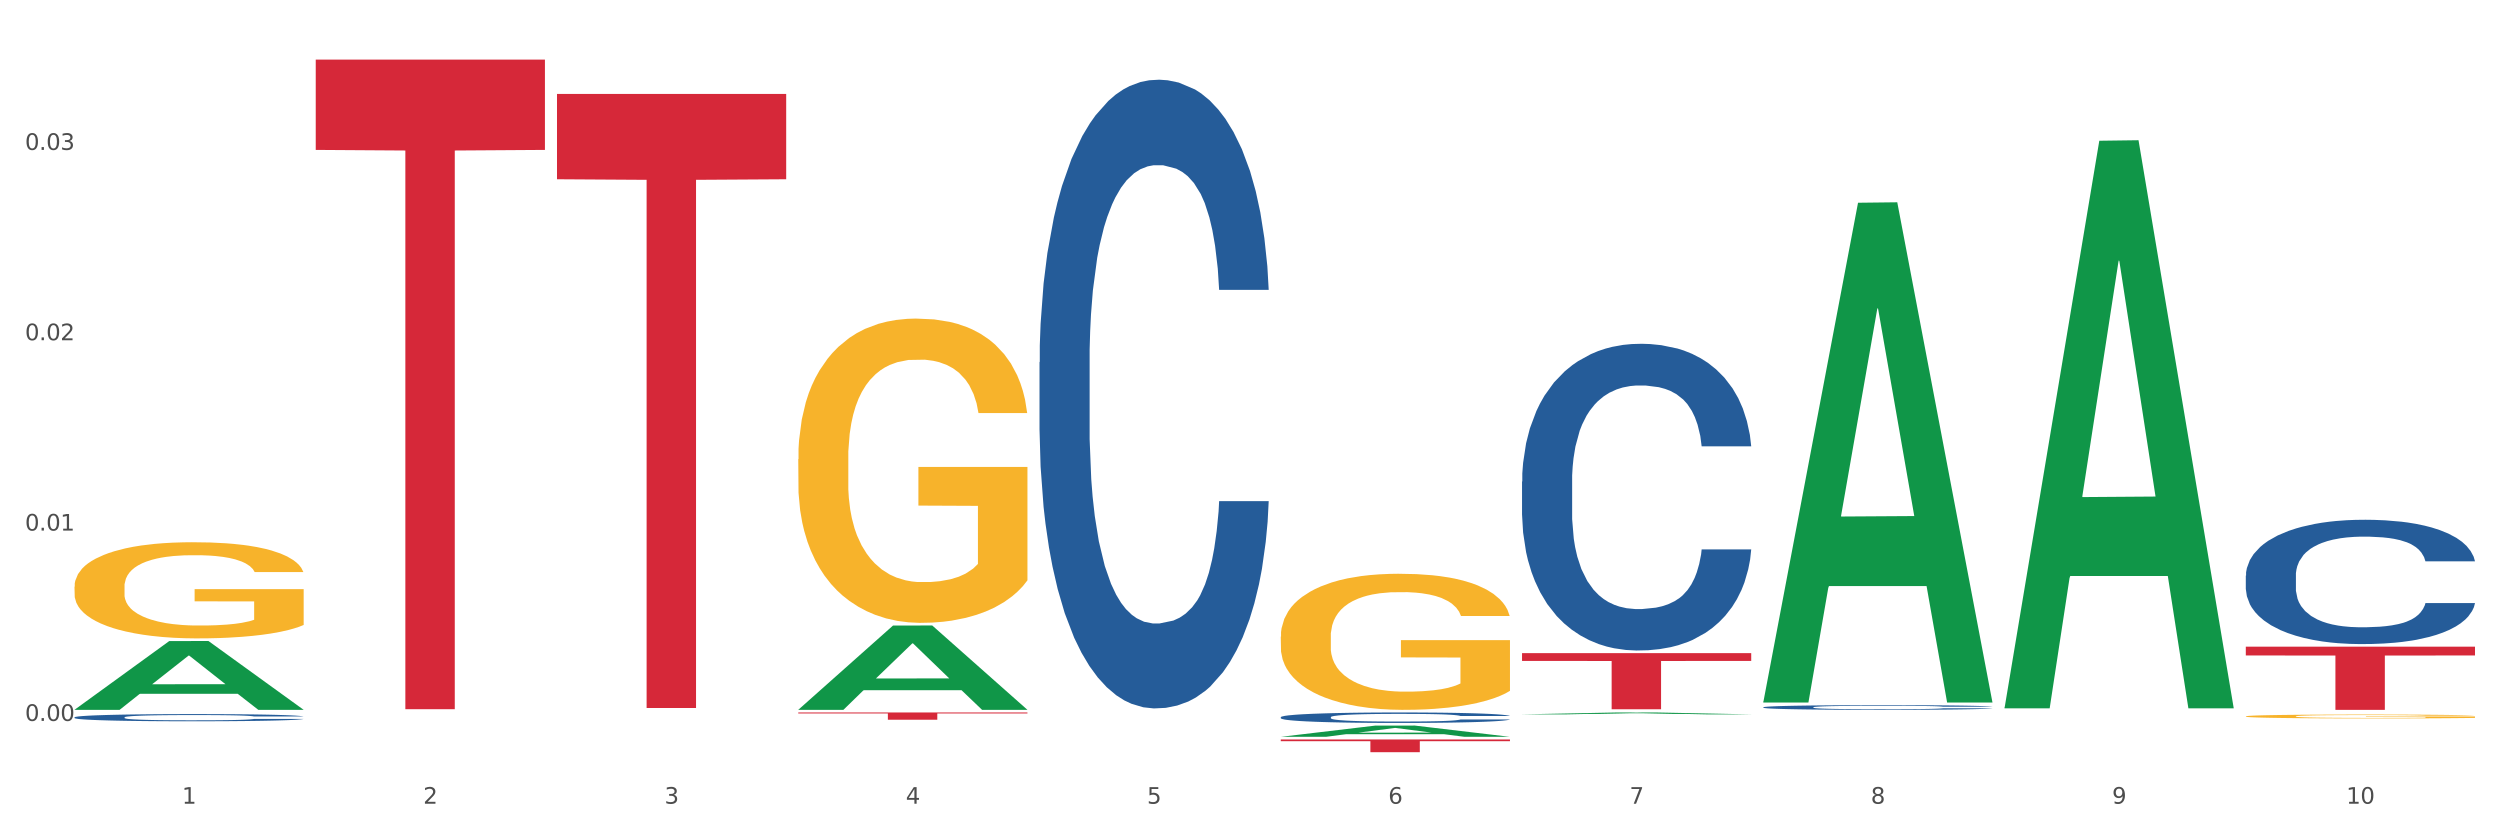 <?xml version="1.0" encoding="utf-8" standalone="no"?>
<!DOCTYPE svg PUBLIC "-//W3C//DTD SVG 1.1//EN"
  "http://www.w3.org/Graphics/SVG/1.1/DTD/svg11.dtd">
<svg xmlns:xlink="http://www.w3.org/1999/xlink" width="1080pt" height="360pt" viewBox="0 0 1080 360" xmlns="http://www.w3.org/2000/svg" version="1.1">
 <rect x="0" y="0" width="1080" height="360" fill="#333333" stroke="none"/>
 <defs>
  <style type="text/css">*{stroke-linejoin: round; stroke-linecap: butt}</style>
 </defs>
 <g id="figure_1">
  <g id="patch_1">
   <path d="M 0 360 
L 1080 360 
L 1080 0 
L 0 0 
z
" style="fill: #ffffff; stroke: #ffffff; stroke-linejoin: miter"/>
  </g>
  <g id="axes_1">
   <g id="matplotlib.axis_1">
    <g id="xtick_1">
     <g id="text_1">
      <!-- 1 -->
      <g style="fill: #4d4d4d" transform="translate(78.627 347.204) scale(0.096 -0.096)">
       <defs>
        <path id="DejaVuSans-31" d="M 794 531 
L 1825 531 
L 1825 4091 
L 703 3866 
L 703 4441 
L 1819 4666 
L 2450 4666 
L 2450 531 
L 3481 531 
L 3481 0 
L 794 0 
L 794 531 
z
" transform="scale(0.016)"/>
       </defs>
       <use xlink:href="#DejaVuSans-31"/>
      </g>
     </g>
    </g>
    <g id="xtick_2">
     <g id="text_2">
      <!-- 2 -->
      <g style="fill: #4d4d4d" transform="translate(182.851 347.204) scale(0.096 -0.096)">
       <defs>
        <path id="DejaVuSans-32" d="M 1228 531 
L 3431 531 
L 3431 0 
L 469 0 
L 469 531 
Q 828 903 1448 1529 
Q 2069 2156 2228 2338 
Q 2531 2678 2651 2914 
Q 2772 3150 2772 3378 
Q 2772 3750 2511 3984 
Q 2250 4219 1831 4219 
Q 1534 4219 1204 4116 
Q 875 4013 500 3803 
L 500 4441 
Q 881 4594 1212 4672 
Q 1544 4750 1819 4750 
Q 2544 4750 2975 4387 
Q 3406 4025 3406 3419 
Q 3406 3131 3298 2873 
Q 3191 2616 2906 2266 
Q 2828 2175 2409 1742 
Q 1991 1309 1228 531 
z
" transform="scale(0.016)"/>
       </defs>
       <use xlink:href="#DejaVuSans-32"/>
      </g>
     </g>
    </g>
    <g id="xtick_3">
     <g id="text_3">
      <!-- 3 -->
      <g style="fill: #4d4d4d" transform="translate(287.074 347.204) scale(0.096 -0.096)">
       <defs>
        <path id="DejaVuSans-33" d="M 2597 2516 
Q 3050 2419 3304 2112 
Q 3559 1806 3559 1356 
Q 3559 666 3084 287 
Q 2609 -91 1734 -91 
Q 1441 -91 1130 -33 
Q 819 25 488 141 
L 488 750 
Q 750 597 1062 519 
Q 1375 441 1716 441 
Q 2309 441 2620 675 
Q 2931 909 2931 1356 
Q 2931 1769 2642 2001 
Q 2353 2234 1838 2234 
L 1294 2234 
L 1294 2753 
L 1863 2753 
Q 2328 2753 2575 2939 
Q 2822 3125 2822 3475 
Q 2822 3834 2567 4026 
Q 2313 4219 1838 4219 
Q 1578 4219 1281 4162 
Q 984 4106 628 3988 
L 628 4550 
Q 988 4650 1302 4700 
Q 1616 4750 1894 4750 
Q 2613 4750 3031 4423 
Q 3450 4097 3450 3541 
Q 3450 3153 3228 2886 
Q 3006 2619 2597 2516 
z
" transform="scale(0.016)"/>
       </defs>
       <use xlink:href="#DejaVuSans-33"/>
      </g>
     </g>
    </g>
    <g id="xtick_4">
     <g id="text_4">
      <!-- 4 -->
      <g style="fill: #4d4d4d" transform="translate(391.298 347.204) scale(0.096 -0.096)">
       <defs>
        <path id="DejaVuSans-34" d="M 2419 4116 
L 825 1625 
L 2419 1625 
L 2419 4116 
z
M 2253 4666 
L 3047 4666 
L 3047 1625 
L 3713 1625 
L 3713 1100 
L 3047 1100 
L 3047 0 
L 2419 0 
L 2419 1100 
L 313 1100 
L 313 1709 
L 2253 4666 
z
" transform="scale(0.016)"/>
       </defs>
       <use xlink:href="#DejaVuSans-34"/>
      </g>
     </g>
    </g>
    <g id="xtick_5">
     <g id="text_5">
      <!-- 5 -->
      <g style="fill: #4d4d4d" transform="translate(495.522 347.204) scale(0.096 -0.096)">
       <defs>
        <path id="DejaVuSans-35" d="M 691 4666 
L 3169 4666 
L 3169 4134 
L 1269 4134 
L 1269 2991 
Q 1406 3038 1543 3061 
Q 1681 3084 1819 3084 
Q 2600 3084 3056 2656 
Q 3513 2228 3513 1497 
Q 3513 744 3044 326 
Q 2575 -91 1722 -91 
Q 1428 -91 1123 -41 
Q 819 9 494 109 
L 494 744 
Q 775 591 1075 516 
Q 1375 441 1709 441 
Q 2250 441 2565 725 
Q 2881 1009 2881 1497 
Q 2881 1984 2565 2268 
Q 2250 2553 1709 2553 
Q 1456 2553 1204 2497 
Q 953 2441 691 2322 
L 691 4666 
z
" transform="scale(0.016)"/>
       </defs>
       <use xlink:href="#DejaVuSans-35"/>
      </g>
     </g>
    </g>
    <g id="xtick_6">
     <g id="text_6">
      <!-- 6 -->
      <g style="fill: #4d4d4d" transform="translate(599.745 347.204) scale(0.096 -0.096)">
       <defs>
        <path id="DejaVuSans-36" d="M 2113 2584 
Q 1688 2584 1439 2293 
Q 1191 2003 1191 1497 
Q 1191 994 1439 701 
Q 1688 409 2113 409 
Q 2538 409 2786 701 
Q 3034 994 3034 1497 
Q 3034 2003 2786 2293 
Q 2538 2584 2113 2584 
z
M 3366 4563 
L 3366 3988 
Q 3128 4100 2886 4159 
Q 2644 4219 2406 4219 
Q 1781 4219 1451 3797 
Q 1122 3375 1075 2522 
Q 1259 2794 1537 2939 
Q 1816 3084 2150 3084 
Q 2853 3084 3261 2657 
Q 3669 2231 3669 1497 
Q 3669 778 3244 343 
Q 2819 -91 2113 -91 
Q 1303 -91 875 529 
Q 447 1150 447 2328 
Q 447 3434 972 4092 
Q 1497 4750 2381 4750 
Q 2619 4750 2861 4703 
Q 3103 4656 3366 4563 
z
" transform="scale(0.016)"/>
       </defs>
       <use xlink:href="#DejaVuSans-36"/>
      </g>
     </g>
    </g>
    <g id="xtick_7">
     <g id="text_7">
      <!-- 7 -->
      <g style="fill: #4d4d4d" transform="translate(703.969 347.204) scale(0.096 -0.096)">
       <defs>
        <path id="DejaVuSans-37" d="M 525 4666 
L 3525 4666 
L 3525 4397 
L 1831 0 
L 1172 0 
L 2766 4134 
L 525 4134 
L 525 4666 
z
" transform="scale(0.016)"/>
       </defs>
       <use xlink:href="#DejaVuSans-37"/>
      </g>
     </g>
    </g>
    <g id="xtick_8">
     <g id="text_8">
      <!-- 8 -->
      <g style="fill: #4d4d4d" transform="translate(808.193 347.204) scale(0.096 -0.096)">
       <defs>
        <path id="DejaVuSans-38" d="M 2034 2216 
Q 1584 2216 1326 1975 
Q 1069 1734 1069 1313 
Q 1069 891 1326 650 
Q 1584 409 2034 409 
Q 2484 409 2743 651 
Q 3003 894 3003 1313 
Q 3003 1734 2745 1975 
Q 2488 2216 2034 2216 
z
M 1403 2484 
Q 997 2584 770 2862 
Q 544 3141 544 3541 
Q 544 4100 942 4425 
Q 1341 4750 2034 4750 
Q 2731 4750 3128 4425 
Q 3525 4100 3525 3541 
Q 3525 3141 3298 2862 
Q 3072 2584 2669 2484 
Q 3125 2378 3379 2068 
Q 3634 1759 3634 1313 
Q 3634 634 3220 271 
Q 2806 -91 2034 -91 
Q 1263 -91 848 271 
Q 434 634 434 1313 
Q 434 1759 690 2068 
Q 947 2378 1403 2484 
z
M 1172 3481 
Q 1172 3119 1398 2916 
Q 1625 2713 2034 2713 
Q 2441 2713 2670 2916 
Q 2900 3119 2900 3481 
Q 2900 3844 2670 4047 
Q 2441 4250 2034 4250 
Q 1625 4250 1398 4047 
Q 1172 3844 1172 3481 
z
" transform="scale(0.016)"/>
       </defs>
       <use xlink:href="#DejaVuSans-38"/>
      </g>
     </g>
    </g>
    <g id="xtick_9">
     <g id="text_9">
      <!-- 9 -->
      <g style="fill: #4d4d4d" transform="translate(912.416 347.204) scale(0.096 -0.096)">
       <defs>
        <path id="DejaVuSans-39" d="M 703 97 
L 703 672 
Q 941 559 1184 500 
Q 1428 441 1663 441 
Q 2288 441 2617 861 
Q 2947 1281 2994 2138 
Q 2813 1869 2534 1725 
Q 2256 1581 1919 1581 
Q 1219 1581 811 2004 
Q 403 2428 403 3163 
Q 403 3881 828 4315 
Q 1253 4750 1959 4750 
Q 2769 4750 3195 4129 
Q 3622 3509 3622 2328 
Q 3622 1225 3098 567 
Q 2575 -91 1691 -91 
Q 1453 -91 1209 -44 
Q 966 3 703 97 
z
M 1959 2075 
Q 2384 2075 2632 2365 
Q 2881 2656 2881 3163 
Q 2881 3666 2632 3958 
Q 2384 4250 1959 4250 
Q 1534 4250 1286 3958 
Q 1038 3666 1038 3163 
Q 1038 2656 1286 2365 
Q 1534 2075 1959 2075 
z
" transform="scale(0.016)"/>
       </defs>
       <use xlink:href="#DejaVuSans-39"/>
      </g>
     </g>
    </g>
    <g id="xtick_10">
     <g id="text_10">
      <!-- 10 -->
      <g style="fill: #4d4d4d" transform="translate(1013.586 347.204) scale(0.096 -0.096)">
       <defs>
        <path id="DejaVuSans-30" d="M 2034 4250 
Q 1547 4250 1301 3770 
Q 1056 3291 1056 2328 
Q 1056 1369 1301 889 
Q 1547 409 2034 409 
Q 2525 409 2770 889 
Q 3016 1369 3016 2328 
Q 3016 3291 2770 3770 
Q 2525 4250 2034 4250 
z
M 2034 4750 
Q 2819 4750 3233 4129 
Q 3647 3509 3647 2328 
Q 3647 1150 3233 529 
Q 2819 -91 2034 -91 
Q 1250 -91 836 529 
Q 422 1150 422 2328 
Q 422 3509 836 4129 
Q 1250 4750 2034 4750 
z
" transform="scale(0.016)"/>
       </defs>
       <use xlink:href="#DejaVuSans-31"/>
       <use xlink:href="#DejaVuSans-30" transform="translate(63.623 0)"/>
      </g>
     </g>
    </g>
    <g id="xtick_11"/>
    <g id="xtick_12"/>
    <g id="xtick_13"/>
    <g id="xtick_14"/>
    <g id="xtick_15"/>
    <g id="xtick_16"/>
    <g id="xtick_17"/>
    <g id="xtick_18"/>
    <g id="xtick_19"/>
   </g>
   <g id="matplotlib.axis_2">
    <g id="ytick_1">
     <g id="text_11">
      <!-- 0.00 -->
      <g style="fill: #4d4d4d" transform="translate(10.8 311.431) scale(0.096 -0.096)">
       <defs>
        <path id="DejaVuSans-2e" d="M 684 794 
L 1344 794 
L 1344 0 
L 684 0 
L 684 794 
z
" transform="scale(0.016)"/>
       </defs>
       <use xlink:href="#DejaVuSans-30"/>
       <use xlink:href="#DejaVuSans-2e" transform="translate(63.623 0)"/>
       <use xlink:href="#DejaVuSans-30" transform="translate(95.41 0)"/>
       <use xlink:href="#DejaVuSans-30" transform="translate(159.033 0)"/>
      </g>
     </g>
    </g>
    <g id="ytick_2">
     <g id="text_12">
      <!-- 0.01 -->
      <g style="fill: #4d4d4d" transform="translate(10.8 229.207) scale(0.096 -0.096)">
       <use xlink:href="#DejaVuSans-30"/>
       <use xlink:href="#DejaVuSans-2e" transform="translate(63.623 0)"/>
       <use xlink:href="#DejaVuSans-30" transform="translate(95.41 0)"/>
       <use xlink:href="#DejaVuSans-31" transform="translate(159.033 0)"/>
      </g>
     </g>
    </g>
    <g id="ytick_3">
     <g id="text_13">
      <!-- 0.02 -->
      <g style="fill: #4d4d4d" transform="translate(10.8 146.982) scale(0.096 -0.096)">
       <use xlink:href="#DejaVuSans-30"/>
       <use xlink:href="#DejaVuSans-2e" transform="translate(63.623 0)"/>
       <use xlink:href="#DejaVuSans-30" transform="translate(95.41 0)"/>
       <use xlink:href="#DejaVuSans-32" transform="translate(159.033 0)"/>
      </g>
     </g>
    </g>
    <g id="ytick_4">
     <g id="text_14">
      <!-- 0.03 -->
      <g style="fill: #4d4d4d" transform="translate(10.8 64.758) scale(0.096 -0.096)">
       <use xlink:href="#DejaVuSans-30"/>
       <use xlink:href="#DejaVuSans-2e" transform="translate(63.623 0)"/>
       <use xlink:href="#DejaVuSans-30" transform="translate(95.41 0)"/>
       <use xlink:href="#DejaVuSans-33" transform="translate(159.033 0)"/>
      </g>
     </g>
    </g>
    <g id="ytick_5"/>
    <g id="ytick_6"/>
    <g id="ytick_7"/>
    <g id="ytick_8"/>
   </g>
   <g id="PolyCollection_1">
    <path d="M 32.175 306.6 
L 32.277 306.572 
L 73.107 276.942 
L 90.051 276.914 
L 131.187 306.655 
L 111.589 306.655 
L 102.709 299.73 
L 60.552 299.73 
L 60.246 299.841 
L 51.671 306.655 
L 32.175 306.655 
L 32.175 306.6 
L 65.86 295.597 
L 97.401 295.569 
L 81.783 283.253 
L 81.579 283.197 
L 81.375 283.281 
L 65.758 295.569 
L 65.86 295.597 
L 32.175 306.6 
z
" clip-path="url(#p58c923a855)" style="fill: #109648"/>
    <path d="M 553.293 309.82 
L 553.41 309.816 
L 553.41 309.7 
L 553.761 309.543 
L 555.049 309.253 
L 556.687 309.033 
L 559.496 308.777 
L 561.017 308.669 
L 563.007 308.549 
L 567.103 308.355 
L 571.785 308.189 
L 575.062 308.098 
L 577.52 308.04 
L 583.02 307.937 
L 586.18 307.891 
L 589.457 307.854 
L 592.266 307.829 
L 596.948 307.8 
L 600.693 307.788 
L 605.023 307.783 
L 608.651 307.788 
L 613.45 307.804 
L 620.472 307.854 
L 623.164 307.883 
L 626.792 307.932 
L 630.537 307.999 
L 633.58 308.065 
L 637.091 308.16 
L 640.719 308.284 
L 644.23 308.442 
L 646.688 308.586 
L 648.677 308.74 
L 650.433 308.926 
L 651.72 309.129 
L 652.306 309.298 
L 630.888 309.298 
L 630.303 309.145 
L 629.132 308.98 
L 627.962 308.868 
L 626.675 308.777 
L 624.685 308.673 
L 622.929 308.607 
L 620.004 308.529 
L 617.312 308.479 
L 615.088 308.45 
L 612.396 308.425 
L 606.661 308.4 
L 602.565 308.4 
L 599.99 308.408 
L 596.83 308.429 
L 594.139 308.458 
L 590.979 308.508 
L 588.521 308.562 
L 586.063 308.632 
L 584.659 308.682 
L 582.552 308.773 
L 581.148 308.847 
L 579.275 308.976 
L 578.222 309.067 
L 576.349 309.303 
L 575.53 309.476 
L 575.179 309.596 
L 574.945 309.729 
L 574.945 310.375 
L 575.647 310.664 
L 576.232 310.788 
L 577.168 310.929 
L 578.924 311.111 
L 581.499 311.289 
L 584.191 311.418 
L 586.414 311.496 
L 588.521 311.554 
L 590.628 311.6 
L 593.202 311.641 
L 595.309 311.666 
L 598.469 311.691 
L 602.214 311.703 
L 605.14 311.703 
L 611.109 311.682 
L 613.801 311.662 
L 616.375 311.633 
L 619.184 311.587 
L 621.408 311.538 
L 622.695 311.5 
L 624.802 311.422 
L 626.441 311.339 
L 627.845 311.244 
L 628.781 311.161 
L 629.835 311.037 
L 630.654 310.896 
L 630.888 310.822 
L 652.306 310.822 
L 651.837 310.971 
L 651.018 311.115 
L 649.38 311.31 
L 648.092 311.422 
L 646.103 311.558 
L 643.996 311.674 
L 641.07 311.803 
L 638.378 311.898 
L 635.569 311.981 
L 632.526 312.055 
L 627.026 312.158 
L 625.036 312.187 
L 620.823 312.237 
L 617.546 312.266 
L 612.747 312.295 
L 607.832 312.312 
L 602.682 312.316 
L 598.118 312.307 
L 593.085 312.283 
L 589.925 312.258 
L 586.414 312.221 
L 582.318 312.163 
L 578.456 312.092 
L 574.828 312.009 
L 571.434 311.914 
L 568.274 311.807 
L 564.177 311.629 
L 561.135 311.455 
L 558.911 311.293 
L 557.389 311.157 
L 555.868 310.983 
L 555.049 310.863 
L 553.761 310.573 
L 553.293 310.304 
L 553.293 309.82 
z
" clip-path="url(#p58c923a855)" style="fill: #255c99"/>
    <path d="M 657.517 208.05 
L 657.634 207.929 
L 657.634 204.54 
L 657.985 199.942 
L 659.272 191.471 
L 660.911 185.057 
L 663.72 177.554 
L 665.241 174.407 
L 667.231 170.898 
L 671.327 165.21 
L 676.008 160.37 
L 679.285 157.707 
L 681.743 156.013 
L 687.244 152.988 
L 690.404 151.657 
L 693.681 150.568 
L 696.49 149.841 
L 701.171 148.994 
L 704.916 148.631 
L 709.247 148.51 
L 712.875 148.631 
L 717.673 149.115 
L 724.695 150.568 
L 727.387 151.415 
L 731.015 152.867 
L 734.76 154.803 
L 737.803 156.739 
L 741.314 159.523 
L 744.943 163.153 
L 748.454 167.752 
L 750.911 171.987 
L 752.901 176.465 
L 754.657 181.91 
L 755.944 187.84 
L 756.529 192.802 
L 735.112 192.802 
L 734.526 188.324 
L 733.356 183.484 
L 732.186 180.216 
L 730.898 177.554 
L 728.909 174.528 
L 727.153 172.592 
L 724.227 170.293 
L 721.535 168.841 
L 719.312 167.994 
L 716.62 167.268 
L 710.885 166.542 
L 706.789 166.542 
L 704.214 166.784 
L 701.054 167.389 
L 698.362 168.236 
L 695.202 169.688 
L 692.745 171.261 
L 690.287 173.318 
L 688.882 174.771 
L 686.776 177.433 
L 685.371 179.611 
L 683.499 183.363 
L 682.445 186.025 
L 680.573 192.923 
L 679.754 198.005 
L 679.402 201.515 
L 679.168 205.387 
L 679.168 224.266 
L 679.871 232.737 
L 680.456 236.367 
L 681.392 240.482 
L 683.148 245.806 
L 685.722 251.01 
L 688.414 254.761 
L 690.638 257.061 
L 692.745 258.755 
L 694.851 260.086 
L 697.426 261.296 
L 699.533 262.022 
L 702.693 262.748 
L 706.438 263.111 
L 709.364 263.111 
L 715.332 262.506 
L 718.024 261.901 
L 720.599 261.054 
L 723.408 259.723 
L 725.632 258.271 
L 726.919 257.182 
L 729.026 254.882 
L 730.664 252.462 
L 732.069 249.679 
L 733.005 247.258 
L 734.058 243.628 
L 734.877 239.514 
L 735.112 237.335 
L 756.529 237.335 
L 756.061 241.692 
L 755.242 245.927 
L 753.603 251.615 
L 752.316 254.882 
L 750.326 258.876 
L 748.22 262.264 
L 745.294 266.016 
L 742.602 268.799 
L 739.793 271.219 
L 736.75 273.398 
L 731.249 276.423 
L 729.26 277.27 
L 725.046 278.722 
L 721.769 279.569 
L 716.971 280.417 
L 712.055 280.901 
L 706.906 281.022 
L 702.341 280.78 
L 697.309 280.053 
L 694.149 279.327 
L 690.638 278.238 
L 686.542 276.544 
L 682.679 274.487 
L 679.051 272.067 
L 675.657 269.283 
L 672.497 266.137 
L 668.401 260.933 
L 665.358 255.851 
L 663.134 251.131 
L 661.613 247.137 
L 660.091 242.055 
L 659.272 238.545 
L 657.985 230.074 
L 657.517 222.208 
L 657.517 208.05 
z
" clip-path="url(#p58c923a855)" style="fill: #255c99"/>
    <path d="M 761.74 305.533 
L 761.857 305.531 
L 761.857 305.48 
L 762.208 305.409 
L 763.496 305.28 
L 765.134 305.182 
L 767.943 305.067 
L 769.465 305.019 
L 771.454 304.965 
L 775.551 304.878 
L 780.232 304.804 
L 783.509 304.763 
L 785.967 304.737 
L 791.467 304.691 
L 794.627 304.671 
L 797.904 304.654 
L 800.713 304.643 
L 805.395 304.63 
L 809.14 304.624 
L 813.47 304.623 
L 817.098 304.624 
L 821.897 304.632 
L 828.919 304.654 
L 831.611 304.667 
L 835.239 304.689 
L 838.984 304.719 
L 842.027 304.748 
L 845.538 304.791 
L 849.166 304.847 
L 852.677 304.917 
L 855.135 304.982 
L 857.125 305.05 
L 858.88 305.133 
L 860.168 305.224 
L 860.753 305.3 
L 839.335 305.3 
L 838.75 305.232 
L 837.58 305.157 
L 836.409 305.108 
L 835.122 305.067 
L 833.132 305.021 
L 831.377 304.991 
L 828.451 304.956 
L 825.759 304.934 
L 823.535 304.921 
L 820.843 304.909 
L 815.109 304.898 
L 811.012 304.898 
L 808.438 304.902 
L 805.278 304.911 
L 802.586 304.924 
L 799.426 304.947 
L 796.968 304.971 
L 794.51 305.002 
L 793.106 305.024 
L 790.999 305.065 
L 789.595 305.098 
L 787.722 305.156 
L 786.669 305.196 
L 784.796 305.302 
L 783.977 305.38 
L 783.626 305.433 
L 783.392 305.492 
L 783.392 305.781 
L 784.094 305.911 
L 784.679 305.966 
L 785.616 306.029 
L 787.371 306.111 
L 789.946 306.19 
L 792.638 306.248 
L 794.862 306.283 
L 796.968 306.309 
L 799.075 306.329 
L 801.65 306.348 
L 803.756 306.359 
L 806.916 306.37 
L 810.661 306.375 
L 813.587 306.375 
L 819.556 306.366 
L 822.248 306.357 
L 824.823 306.344 
L 827.632 306.323 
L 829.855 306.301 
L 831.143 306.285 
L 833.249 306.249 
L 834.888 306.212 
L 836.292 306.17 
L 837.229 306.133 
L 838.282 306.077 
L 839.101 306.014 
L 839.335 305.981 
L 860.753 305.981 
L 860.285 306.048 
L 859.465 306.112 
L 857.827 306.199 
L 856.539 306.249 
L 854.55 306.31 
L 852.443 306.362 
L 849.517 306.42 
L 846.825 306.462 
L 844.017 306.499 
L 840.974 306.533 
L 835.473 306.579 
L 833.483 306.592 
L 829.27 306.614 
L 825.993 306.627 
L 821.195 306.64 
L 816.279 306.647 
L 811.13 306.649 
L 806.565 306.645 
L 801.533 306.634 
L 798.373 306.623 
L 794.862 306.607 
L 790.765 306.581 
L 786.903 306.549 
L 783.275 306.512 
L 779.881 306.47 
L 776.721 306.422 
L 772.625 306.342 
L 769.582 306.264 
L 767.358 306.192 
L 765.837 306.131 
L 764.315 306.053 
L 763.496 306 
L 762.208 305.87 
L 761.74 305.75 
L 761.74 305.533 
z
" clip-path="url(#p58c923a855)" style="fill: #255c99"/>
    <path d="M 970.188 248.668 
L 970.305 248.619 
L 970.305 247.246 
L 970.656 245.382 
L 971.943 241.948 
L 973.582 239.348 
L 976.39 236.307 
L 977.912 235.032 
L 979.902 233.609 
L 983.998 231.304 
L 988.679 229.342 
L 991.956 228.263 
L 994.414 227.576 
L 999.915 226.35 
L 1003.075 225.81 
L 1006.352 225.369 
L 1009.161 225.074 
L 1013.842 224.731 
L 1017.587 224.584 
L 1021.917 224.535 
L 1025.546 224.584 
L 1030.344 224.78 
L 1037.366 225.369 
L 1040.058 225.712 
L 1043.686 226.301 
L 1047.431 227.085 
L 1050.474 227.87 
L 1053.985 228.998 
L 1057.613 230.47 
L 1061.125 232.334 
L 1063.582 234.051 
L 1065.572 235.866 
L 1067.327 238.073 
L 1068.615 240.476 
L 1069.2 242.488 
L 1047.782 242.488 
L 1047.197 240.673 
L 1046.027 238.711 
L 1044.857 237.386 
L 1043.569 236.307 
L 1041.58 235.081 
L 1039.824 234.296 
L 1036.898 233.364 
L 1034.206 232.775 
L 1031.983 232.432 
L 1029.291 232.138 
L 1023.556 231.843 
L 1019.46 231.843 
L 1016.885 231.941 
L 1013.725 232.187 
L 1011.033 232.53 
L 1007.873 233.119 
L 1005.415 233.756 
L 1002.958 234.59 
L 1001.553 235.179 
L 999.447 236.258 
L 998.042 237.141 
L 996.17 238.662 
L 995.116 239.741 
L 993.244 242.537 
L 992.424 244.597 
L 992.073 246.019 
L 991.839 247.589 
L 991.839 255.241 
L 992.541 258.674 
L 993.127 260.146 
L 994.063 261.814 
L 995.818 263.972 
L 998.393 266.081 
L 1001.085 267.602 
L 1003.309 268.534 
L 1005.415 269.221 
L 1007.522 269.76 
L 1010.097 270.251 
L 1012.203 270.545 
L 1015.363 270.839 
L 1019.109 270.986 
L 1022.035 270.986 
L 1028.003 270.741 
L 1030.695 270.496 
L 1033.27 270.153 
L 1036.079 269.613 
L 1038.303 269.024 
L 1039.59 268.583 
L 1041.697 267.651 
L 1043.335 266.67 
L 1044.739 265.542 
L 1045.676 264.561 
L 1046.729 263.089 
L 1047.548 261.421 
L 1047.782 260.538 
L 1069.2 260.538 
L 1068.732 262.304 
L 1067.913 264.021 
L 1066.274 266.327 
L 1064.987 267.651 
L 1062.997 269.27 
L 1060.89 270.643 
L 1057.965 272.164 
L 1055.273 273.292 
L 1052.464 274.273 
L 1049.421 275.156 
L 1043.92 276.382 
L 1041.931 276.725 
L 1037.717 277.314 
L 1034.44 277.657 
L 1029.642 278.001 
L 1024.726 278.197 
L 1019.577 278.246 
L 1015.012 278.148 
L 1009.98 277.854 
L 1006.82 277.559 
L 1003.309 277.118 
L 999.212 276.431 
L 995.35 275.597 
L 991.722 274.616 
L 988.328 273.488 
L 985.168 272.213 
L 981.072 270.103 
L 978.029 268.043 
L 975.805 266.13 
L 974.284 264.512 
L 972.762 262.451 
L 971.943 261.029 
L 970.656 257.595 
L 970.188 254.407 
L 970.188 248.668 
z
" clip-path="url(#p58c923a855)" style="fill: #255c99"/>
    <path d="M 136.399 25.759 
L 235.411 25.759 
L 235.411 64.757 
L 196.463 65.02 
L 196.463 306.381 
L 175.112 306.381 
L 175.112 65.02 
L 136.399 64.757 
L 136.399 26.023 
L 136.399 25.759 
z
" clip-path="url(#p58c923a855)" style="fill: #d62839"/>
    <path d="M 240.622 40.574 
L 339.635 40.574 
L 339.635 77.438 
L 300.687 77.687 
L 300.687 305.843 
L 279.336 305.843 
L 279.336 77.687 
L 240.622 77.438 
L 240.622 40.823 
L 240.622 40.574 
z
" clip-path="url(#p58c923a855)" style="fill: #d62839"/>
    <path d="M 344.846 307.783 
L 443.858 307.783 
L 443.858 308.22 
L 404.91 308.223 
L 404.91 310.925 
L 383.559 310.925 
L 383.559 308.223 
L 344.846 308.22 
L 344.846 307.786 
L 344.846 307.783 
z
" clip-path="url(#p58c923a855)" style="fill: #d62839"/>
    <path d="M 553.293 319.437 
L 652.306 319.437 
L 652.306 320.203 
L 613.358 320.208 
L 613.358 324.95 
L 592.006 324.95 
L 592.006 320.208 
L 553.293 320.203 
L 553.293 319.442 
L 553.293 319.437 
z
" clip-path="url(#p58c923a855)" style="fill: #d62839"/>
    <path d="M 657.517 282.15 
L 756.529 282.15 
L 756.529 285.521 
L 717.581 285.544 
L 717.581 306.407 
L 696.23 306.407 
L 696.23 285.544 
L 657.517 285.521 
L 657.517 282.172 
L 657.517 282.15 
z
" clip-path="url(#p58c923a855)" style="fill: #d62839"/>
    <path d="M 970.188 279.374 
L 1069.2 279.374 
L 1069.2 283.165 
L 1030.252 283.191 
L 1030.252 306.655 
L 1008.901 306.655 
L 1008.901 283.191 
L 970.188 283.165 
L 970.188 279.4 
L 970.188 279.374 
z
" clip-path="url(#p58c923a855)" style="fill: #d62839"/>
    <path d="M 449.069 156.469 
L 449.187 156.221 
L 449.187 149.275 
L 449.538 139.849 
L 450.825 122.486 
L 452.464 109.339 
L 455.272 93.96 
L 456.794 87.511 
L 458.783 80.317 
L 462.88 68.659 
L 467.561 58.737 
L 470.838 53.28 
L 473.296 49.807 
L 478.797 43.606 
L 481.957 40.877 
L 485.234 38.645 
L 488.042 37.156 
L 492.724 35.42 
L 496.469 34.676 
L 500.799 34.428 
L 504.427 34.676 
L 509.226 35.668 
L 516.248 38.645 
L 518.94 40.381 
L 522.568 43.358 
L 526.313 47.326 
L 529.356 51.295 
L 532.867 57 
L 536.495 64.442 
L 540.006 73.868 
L 542.464 82.55 
L 544.454 91.728 
L 546.209 102.89 
L 547.497 115.044 
L 548.082 125.214 
L 526.664 125.214 
L 526.079 116.036 
L 524.909 106.114 
L 523.738 99.417 
L 522.451 93.96 
L 520.461 87.759 
L 518.706 83.79 
L 515.78 79.077 
L 513.088 76.1 
L 510.864 74.364 
L 508.173 72.876 
L 502.438 71.387 
L 498.342 71.387 
L 495.767 71.883 
L 492.607 73.124 
L 489.915 74.86 
L 486.755 77.837 
L 484.297 81.061 
L 481.84 85.278 
L 480.435 88.255 
L 478.328 93.712 
L 476.924 98.177 
L 475.051 105.866 
L 473.998 111.324 
L 472.126 125.462 
L 471.306 135.881 
L 470.955 143.074 
L 470.721 151.012 
L 470.721 189.708 
L 471.423 207.071 
L 472.009 214.513 
L 472.945 222.946 
L 474.7 233.861 
L 477.275 244.527 
L 479.967 252.216 
L 482.191 256.929 
L 484.297 260.402 
L 486.404 263.131 
L 488.979 265.611 
L 491.085 267.099 
L 494.245 268.588 
L 497.991 269.332 
L 500.916 269.332 
L 506.885 268.092 
L 509.577 266.851 
L 512.152 265.115 
L 514.961 262.386 
L 517.184 259.41 
L 518.472 257.177 
L 520.578 252.464 
L 522.217 247.503 
L 523.621 241.798 
L 524.558 236.837 
L 525.611 229.396 
L 526.43 220.962 
L 526.664 216.497 
L 548.082 216.497 
L 547.614 225.427 
L 546.795 234.109 
L 545.156 245.767 
L 543.869 252.464 
L 541.879 260.65 
L 539.772 267.595 
L 536.846 275.285 
L 534.155 280.99 
L 531.346 285.951 
L 528.303 290.416 
L 522.802 296.617 
L 520.813 298.354 
L 516.599 301.33 
L 513.322 303.067 
L 508.524 304.803 
L 503.608 305.795 
L 498.459 306.043 
L 493.894 305.547 
L 488.862 304.059 
L 485.702 302.571 
L 482.191 300.338 
L 478.094 296.865 
L 474.232 292.649 
L 470.604 287.688 
L 467.21 281.982 
L 464.05 275.533 
L 459.954 264.867 
L 456.911 254.449 
L 454.687 244.775 
L 453.166 236.589 
L 451.644 226.171 
L 450.825 218.978 
L 449.538 201.614 
L 449.069 185.491 
L 449.069 156.469 
z
" clip-path="url(#p58c923a855)" style="fill: #255c99"/>
    <path d="M 32.175 309.88 
L 32.292 309.878 
L 32.292 309.798 
L 32.643 309.69 
L 33.931 309.492 
L 35.569 309.341 
L 38.378 309.165 
L 39.899 309.091 
L 41.889 309.009 
L 45.985 308.875 
L 50.667 308.762 
L 53.944 308.699 
L 56.401 308.66 
L 61.902 308.589 
L 65.062 308.557 
L 68.339 308.532 
L 71.148 308.515 
L 75.829 308.495 
L 79.575 308.487 
L 83.905 308.484 
L 87.533 308.487 
L 92.331 308.498 
L 99.354 308.532 
L 102.045 308.552 
L 105.674 308.586 
L 109.419 308.631 
L 112.462 308.677 
L 115.973 308.742 
L 119.601 308.827 
L 123.112 308.935 
L 125.57 309.034 
L 127.559 309.139 
L 129.315 309.267 
L 130.602 309.406 
L 131.187 309.523 
L 109.77 309.523 
L 109.185 309.418 
L 108.014 309.304 
L 106.844 309.228 
L 105.557 309.165 
L 103.567 309.094 
L 101.811 309.049 
L 98.886 308.995 
L 96.194 308.961 
L 93.97 308.941 
L 91.278 308.924 
L 85.543 308.907 
L 81.447 308.907 
L 78.872 308.912 
L 75.712 308.927 
L 73.021 308.946 
L 69.861 308.981 
L 67.403 309.017 
L 64.945 309.066 
L 63.541 309.1 
L 61.434 309.162 
L 60.03 309.213 
L 58.157 309.301 
L 57.104 309.364 
L 55.231 309.526 
L 54.412 309.645 
L 54.061 309.727 
L 53.827 309.818 
L 53.827 310.261 
L 54.529 310.46 
L 55.114 310.545 
L 56.05 310.641 
L 57.806 310.766 
L 60.381 310.888 
L 63.072 310.976 
L 65.296 311.03 
L 67.403 311.07 
L 69.509 311.101 
L 72.084 311.13 
L 74.191 311.147 
L 77.351 311.164 
L 81.096 311.172 
L 84.022 311.172 
L 89.991 311.158 
L 92.683 311.144 
L 95.257 311.124 
L 98.066 311.093 
L 100.29 311.059 
L 101.577 311.033 
L 103.684 310.979 
L 105.322 310.922 
L 106.727 310.857 
L 107.663 310.8 
L 108.717 310.715 
L 109.536 310.619 
L 109.77 310.568 
L 131.187 310.568 
L 130.719 310.67 
L 129.9 310.769 
L 128.262 310.903 
L 126.974 310.979 
L 124.985 311.073 
L 122.878 311.152 
L 119.952 311.24 
L 117.26 311.306 
L 114.451 311.362 
L 111.408 311.414 
L 105.908 311.485 
L 103.918 311.504 
L 99.705 311.539 
L 96.428 311.558 
L 91.629 311.578 
L 86.714 311.59 
L 81.564 311.592 
L 77 311.587 
L 71.967 311.57 
L 68.807 311.553 
L 65.296 311.527 
L 61.2 311.487 
L 57.338 311.439 
L 53.71 311.382 
L 50.316 311.317 
L 47.156 311.243 
L 43.059 311.121 
L 40.016 311.002 
L 37.793 310.891 
L 36.271 310.798 
L 34.75 310.678 
L 33.931 310.596 
L 32.643 310.397 
L 32.175 310.213 
L 32.175 309.88 
z
" clip-path="url(#p58c923a855)" style="fill: #255c99"/>
    <path d="M 32.175 253.441 
L 32.292 253.403 
L 32.292 252.037 
L 32.526 250.861 
L 33.695 248.016 
L 35.448 245.663 
L 36.734 244.412 
L 38.02 243.387 
L 39.54 242.363 
L 41.41 241.301 
L 44.8 239.745 
L 46.904 238.948 
L 49.476 238.114 
L 54.152 236.9 
L 57.542 236.217 
L 61.049 235.648 
L 66.777 234.965 
L 70.517 234.662 
L 74.492 234.434 
L 79.285 234.282 
L 82.909 234.244 
L 90.858 234.358 
L 97.638 234.699 
L 100.911 234.965 
L 105.119 235.42 
L 107.34 235.724 
L 110.964 236.331 
L 114.705 237.127 
L 117.277 237.81 
L 121.134 239.1 
L 124.057 240.39 
L 126.745 241.984 
L 128.148 243.084 
L 129.2 244.108 
L 130.135 245.284 
L 131.071 247.143 
L 110.029 247.143 
L 109.211 245.815 
L 107.925 244.563 
L 106.054 243.349 
L 104.418 242.591 
L 101.612 241.642 
L 99.041 241.035 
L 96.352 240.58 
L 93.079 240.2 
L 90.507 240.011 
L 86.883 239.859 
L 79.752 239.897 
L 74.96 240.2 
L 71.686 240.58 
L 69.582 240.921 
L 67.712 241.301 
L 65.608 241.832 
L 63.153 242.628 
L 61.399 243.349 
L 59.646 244.26 
L 58.243 245.17 
L 56.957 246.233 
L 55.905 247.371 
L 55.087 248.547 
L 54.386 249.988 
L 53.801 252.378 
L 53.801 257.576 
L 54.035 258.752 
L 54.619 260.307 
L 55.321 261.483 
L 56.49 262.887 
L 57.542 263.836 
L 59.529 265.201 
L 61.75 266.339 
L 63.504 267.06 
L 65.257 267.667 
L 68.296 268.502 
L 71.686 269.185 
L 74.609 269.602 
L 78.583 269.981 
L 81.272 270.133 
L 83.61 270.209 
L 89.338 270.209 
L 93.429 270.095 
L 97.988 269.83 
L 101.495 269.488 
L 104.418 269.071 
L 107.691 268.388 
L 109.795 267.743 
L 109.795 259.814 
L 84.078 259.776 
L 84.078 254.503 
L 131.187 254.503 
L 131.187 269.981 
L 129.2 270.778 
L 126.979 271.499 
L 124.641 272.144 
L 121.134 272.941 
L 116.926 273.699 
L 113.185 274.231 
L 109.211 274.686 
L 104.535 275.103 
L 98.456 275.482 
L 94.715 275.634 
L 90.039 275.748 
L 84.545 275.786 
L 79.752 275.71 
L 75.076 275.52 
L 70.167 275.179 
L 65.374 274.686 
L 61.75 274.193 
L 58.126 273.586 
L 54.269 272.789 
L 51.229 272.03 
L 48.891 271.347 
L 46.32 270.475 
L 43.514 269.337 
L 41.41 268.312 
L 39.54 267.25 
L 37.552 265.884 
L 36.15 264.708 
L 34.747 263.229 
L 33.928 262.128 
L 32.993 260.421 
L 32.292 258.031 
L 32.175 253.441 
z
" clip-path="url(#p58c923a855)" style="fill: #f7b32b"/>
    <path d="M 970.188 309.46 
L 970.304 309.458 
L 970.304 309.403 
L 970.538 309.356 
L 971.707 309.241 
L 973.461 309.147 
L 974.747 309.096 
L 976.032 309.055 
L 977.552 309.014 
L 979.422 308.971 
L 982.813 308.908 
L 984.917 308.876 
L 987.488 308.843 
L 992.164 308.794 
L 995.554 308.766 
L 999.061 308.743 
L 1004.789 308.716 
L 1008.53 308.704 
L 1012.505 308.695 
L 1017.297 308.688 
L 1020.921 308.687 
L 1028.87 308.691 
L 1035.65 308.705 
L 1038.923 308.716 
L 1043.132 308.734 
L 1045.353 308.746 
L 1048.977 308.771 
L 1052.717 308.803 
L 1055.289 308.83 
L 1059.147 308.882 
L 1062.069 308.934 
L 1064.758 308.999 
L 1066.161 309.043 
L 1067.213 309.084 
L 1068.148 309.131 
L 1069.083 309.206 
L 1048.041 309.206 
L 1047.223 309.153 
L 1045.937 309.102 
L 1044.067 309.053 
L 1042.43 309.023 
L 1039.625 308.985 
L 1037.053 308.96 
L 1034.364 308.942 
L 1031.091 308.927 
L 1028.52 308.919 
L 1024.896 308.913 
L 1017.765 308.914 
L 1012.972 308.927 
L 1009.699 308.942 
L 1007.595 308.956 
L 1005.724 308.971 
L 1003.62 308.992 
L 1001.165 309.024 
L 999.412 309.053 
L 997.659 309.09 
L 996.256 309.127 
L 994.97 309.17 
L 993.918 309.215 
L 993.1 309.263 
L 992.398 309.321 
L 991.814 309.417 
L 991.814 309.626 
L 992.047 309.674 
L 992.632 309.736 
L 993.333 309.784 
L 994.502 309.84 
L 995.554 309.878 
L 997.542 309.933 
L 999.763 309.979 
L 1001.516 310.008 
L 1003.27 310.033 
L 1006.309 310.066 
L 1009.699 310.094 
L 1012.621 310.111 
L 1016.596 310.126 
L 1019.285 310.132 
L 1021.623 310.135 
L 1027.351 310.135 
L 1031.442 310.13 
L 1036.001 310.12 
L 1039.508 310.106 
L 1042.43 310.089 
L 1045.704 310.062 
L 1047.808 310.036 
L 1047.808 309.716 
L 1022.09 309.715 
L 1022.09 309.503 
L 1069.2 309.503 
L 1069.2 310.126 
L 1067.213 310.158 
L 1064.992 310.187 
L 1062.654 310.213 
L 1059.147 310.245 
L 1054.938 310.275 
L 1051.198 310.297 
L 1047.223 310.315 
L 1042.547 310.332 
L 1036.469 310.347 
L 1032.728 310.353 
L 1028.052 310.358 
L 1022.558 310.36 
L 1017.765 310.356 
L 1013.089 310.349 
L 1008.179 310.335 
L 1003.387 310.315 
L 999.763 310.295 
L 996.139 310.271 
L 992.281 310.239 
L 989.242 310.208 
L 986.904 310.181 
L 984.332 310.146 
L 981.527 310.1 
L 979.422 310.059 
L 977.552 310.016 
L 975.565 309.961 
L 974.162 309.913 
L 972.759 309.854 
L 971.941 309.81 
L 971.006 309.741 
L 970.304 309.645 
L 970.188 309.46 
z
" clip-path="url(#p58c923a855)" style="fill: #f7b32b"/>
    <path d="M 553.293 275.031 
L 553.41 274.977 
L 553.41 273.044 
L 553.644 271.379 
L 554.813 267.353 
L 556.566 264.024 
L 557.852 262.252 
L 559.138 260.802 
L 560.658 259.352 
L 562.528 257.849 
L 565.918 255.648 
L 568.022 254.52 
L 570.594 253.339 
L 575.27 251.621 
L 578.66 250.654 
L 582.167 249.849 
L 587.895 248.882 
L 591.636 248.453 
L 595.61 248.131 
L 600.403 247.916 
L 604.027 247.862 
L 611.976 248.023 
L 618.756 248.507 
L 622.029 248.882 
L 626.237 249.527 
L 628.458 249.956 
L 632.082 250.815 
L 635.823 251.943 
L 638.395 252.909 
L 642.252 254.735 
L 645.175 256.56 
L 647.863 258.815 
L 649.266 260.373 
L 650.318 261.822 
L 651.253 263.487 
L 652.189 266.118 
L 631.147 266.118 
L 630.329 264.238 
L 629.043 262.467 
L 627.173 260.748 
L 625.536 259.675 
L 622.73 258.332 
L 620.159 257.473 
L 617.47 256.829 
L 614.197 256.292 
L 611.625 256.023 
L 608.001 255.809 
L 600.87 255.862 
L 596.078 256.292 
L 592.805 256.829 
L 590.7 257.312 
L 588.83 257.849 
L 586.726 258.601 
L 584.271 259.728 
L 582.518 260.748 
L 580.764 262.037 
L 579.361 263.326 
L 578.075 264.829 
L 577.023 266.44 
L 576.205 268.104 
L 575.504 270.145 
L 574.919 273.527 
L 574.919 280.883 
L 575.153 282.548 
L 575.737 284.749 
L 576.439 286.413 
L 577.608 288.4 
L 578.66 289.742 
L 580.647 291.675 
L 582.868 293.286 
L 584.622 294.306 
L 586.375 295.165 
L 589.415 296.346 
L 592.805 297.313 
L 595.727 297.904 
L 599.702 298.44 
L 602.39 298.655 
L 604.728 298.763 
L 610.456 298.763 
L 614.548 298.602 
L 619.107 298.226 
L 622.613 297.742 
L 625.536 297.152 
L 628.809 296.185 
L 630.913 295.273 
L 630.913 284.051 
L 605.196 283.997 
L 605.196 276.534 
L 652.306 276.534 
L 652.306 298.44 
L 650.318 299.568 
L 648.097 300.588 
L 645.759 301.501 
L 642.252 302.628 
L 638.044 303.702 
L 634.303 304.454 
L 630.329 305.098 
L 625.653 305.689 
L 619.574 306.226 
L 615.833 306.441 
L 611.158 306.602 
L 605.663 306.655 
L 600.87 306.548 
L 596.195 306.28 
L 591.285 305.796 
L 586.492 305.098 
L 582.868 304.4 
L 579.244 303.541 
L 575.387 302.414 
L 572.347 301.34 
L 570.009 300.373 
L 567.438 299.138 
L 564.632 297.528 
L 562.528 296.078 
L 560.658 294.575 
L 558.67 292.642 
L 557.268 290.977 
L 555.865 288.883 
L 555.047 287.326 
L 554.111 284.91 
L 553.41 281.527 
L 553.293 275.031 
z
" clip-path="url(#p58c923a855)" style="fill: #f7b32b"/>
    <path d="M 344.846 198.365 
L 344.963 198.245 
L 344.963 193.923 
L 345.197 190.202 
L 346.366 181.197 
L 348.119 173.754 
L 349.405 169.792 
L 350.691 166.551 
L 352.21 163.309 
L 354.081 159.948 
L 357.471 155.025 
L 359.575 152.504 
L 362.147 149.863 
L 366.823 146.021 
L 370.213 143.86 
L 373.72 142.06 
L 379.448 139.899 
L 383.188 138.938 
L 387.163 138.218 
L 391.956 137.738 
L 395.579 137.617 
L 403.529 137.978 
L 410.309 139.058 
L 413.582 139.899 
L 417.79 141.339 
L 420.011 142.3 
L 423.635 144.221 
L 427.376 146.742 
L 429.947 148.903 
L 433.805 152.985 
L 436.728 157.066 
L 439.416 162.109 
L 440.819 165.59 
L 441.871 168.832 
L 442.806 172.553 
L 443.741 178.436 
L 422.7 178.436 
L 421.882 174.234 
L 420.596 170.272 
L 418.725 166.431 
L 417.089 164.03 
L 414.283 161.028 
L 411.711 159.107 
L 409.023 157.667 
L 405.75 156.466 
L 403.178 155.866 
L 399.554 155.386 
L 392.423 155.506 
L 387.63 156.466 
L 384.357 157.667 
L 382.253 158.747 
L 380.383 159.948 
L 378.279 161.628 
L 375.824 164.15 
L 374.07 166.431 
L 372.317 169.312 
L 370.914 172.193 
L 369.628 175.555 
L 368.576 179.157 
L 367.758 182.878 
L 367.056 187.44 
L 366.472 195.004 
L 366.472 211.451 
L 366.706 215.173 
L 367.29 220.095 
L 367.992 223.817 
L 369.161 228.259 
L 370.213 231.26 
L 372.2 235.582 
L 374.421 239.184 
L 376.174 241.465 
L 377.928 243.386 
L 380.967 246.027 
L 384.357 248.188 
L 387.28 249.509 
L 391.254 250.709 
L 393.943 251.19 
L 396.281 251.43 
L 402.009 251.43 
L 406.1 251.069 
L 410.659 250.229 
L 414.166 249.149 
L 417.089 247.828 
L 420.362 245.667 
L 422.466 243.626 
L 422.466 218.535 
L 396.748 218.415 
L 396.748 201.727 
L 443.858 201.727 
L 443.858 250.709 
L 441.871 253.23 
L 439.65 255.512 
L 437.312 257.552 
L 433.805 260.074 
L 429.597 262.475 
L 425.856 264.155 
L 421.882 265.596 
L 417.206 266.917 
L 411.127 268.117 
L 407.386 268.598 
L 402.71 268.958 
L 397.216 269.078 
L 392.423 268.838 
L 387.747 268.237 
L 382.838 267.157 
L 378.045 265.596 
L 374.421 264.035 
L 370.797 262.115 
L 366.94 259.593 
L 363.9 257.192 
L 361.562 255.031 
L 358.99 252.27 
L 356.185 248.668 
L 354.081 245.427 
L 352.21 242.065 
L 350.223 237.743 
L 348.82 234.022 
L 347.418 229.34 
L 346.599 225.858 
L 345.664 220.455 
L 344.963 212.892 
L 344.846 198.365 
z
" clip-path="url(#p58c923a855)" style="fill: #f7b32b"/>
    <path d="M 865.964 305.533 
L 866.066 305.303 
L 906.896 60.802 
L 923.84 60.571 
L 964.976 305.994 
L 945.378 305.994 
L 936.498 248.844 
L 894.341 248.844 
L 894.034 249.766 
L 885.46 305.994 
L 865.964 305.994 
L 865.964 305.533 
L 899.649 214.738 
L 931.19 214.508 
L 915.572 112.882 
L 915.368 112.421 
L 915.164 113.112 
L 899.547 214.508 
L 899.649 214.738 
L 865.964 305.533 
z
" clip-path="url(#p58c923a855)" style="fill: #109648"/>
    <path d="M 761.74 303.089 
L 761.842 302.886 
L 802.672 87.587 
L 819.617 87.384 
L 860.753 303.495 
L 841.154 303.495 
L 832.274 253.17 
L 790.117 253.17 
L 789.811 253.982 
L 781.237 303.495 
L 761.74 303.495 
L 761.74 303.089 
L 795.425 223.138 
L 826.966 222.935 
L 811.349 133.447 
L 811.144 133.041 
L 810.94 133.65 
L 795.323 222.935 
L 795.425 223.138 
L 761.74 303.089 
z
" clip-path="url(#p58c923a855)" style="fill: #109648"/>
    <path d="M 657.517 308.605 
L 657.619 308.604 
L 698.449 307.784 
L 715.393 307.783 
L 756.529 308.607 
L 736.931 308.607 
L 728.05 308.415 
L 685.893 308.415 
L 685.587 308.418 
L 677.013 308.607 
L 657.517 308.607 
L 657.517 308.605 
L 691.201 308.301 
L 722.742 308.3 
L 707.125 307.959 
L 706.921 307.957 
L 706.717 307.96 
L 691.099 308.3 
L 691.201 308.301 
L 657.517 308.605 
z
" clip-path="url(#p58c923a855)" style="fill: #109648"/>
    <path d="M 553.293 318.3 
L 553.395 318.295 
L 594.225 313.448 
L 611.169 313.444 
L 652.306 318.309 
L 632.707 318.309 
L 623.827 317.176 
L 581.67 317.176 
L 581.364 317.194 
L 572.789 318.309 
L 553.293 318.309 
L 553.293 318.3 
L 586.978 316.5 
L 618.519 316.495 
L 602.901 314.481 
L 602.697 314.472 
L 602.493 314.485 
L 586.876 316.495 
L 586.978 316.5 
L 553.293 318.3 
z
" clip-path="url(#p58c923a855)" style="fill: #109648"/>
    <path d="M 344.846 306.587 
L 344.948 306.553 
L 385.778 270.24 
L 402.722 270.206 
L 443.858 306.655 
L 424.26 306.655 
L 415.379 298.168 
L 373.223 298.168 
L 372.916 298.304 
L 364.342 306.655 
L 344.846 306.655 
L 344.846 306.587 
L 378.53 293.102 
L 410.072 293.068 
L 394.454 277.975 
L 394.25 277.906 
L 394.046 278.009 
L 378.428 293.068 
L 378.53 293.102 
L 344.846 306.587 
z
" clip-path="url(#p58c923a855)" style="fill: #109648"/>
   </g>
  </g>
 </g>
 <defs>
  <clipPath id="p58c923a855">
   <rect x="32.175" y="10.8" width="1037.025" height="329.109"/>
  </clipPath>
 </defs>
</svg>
